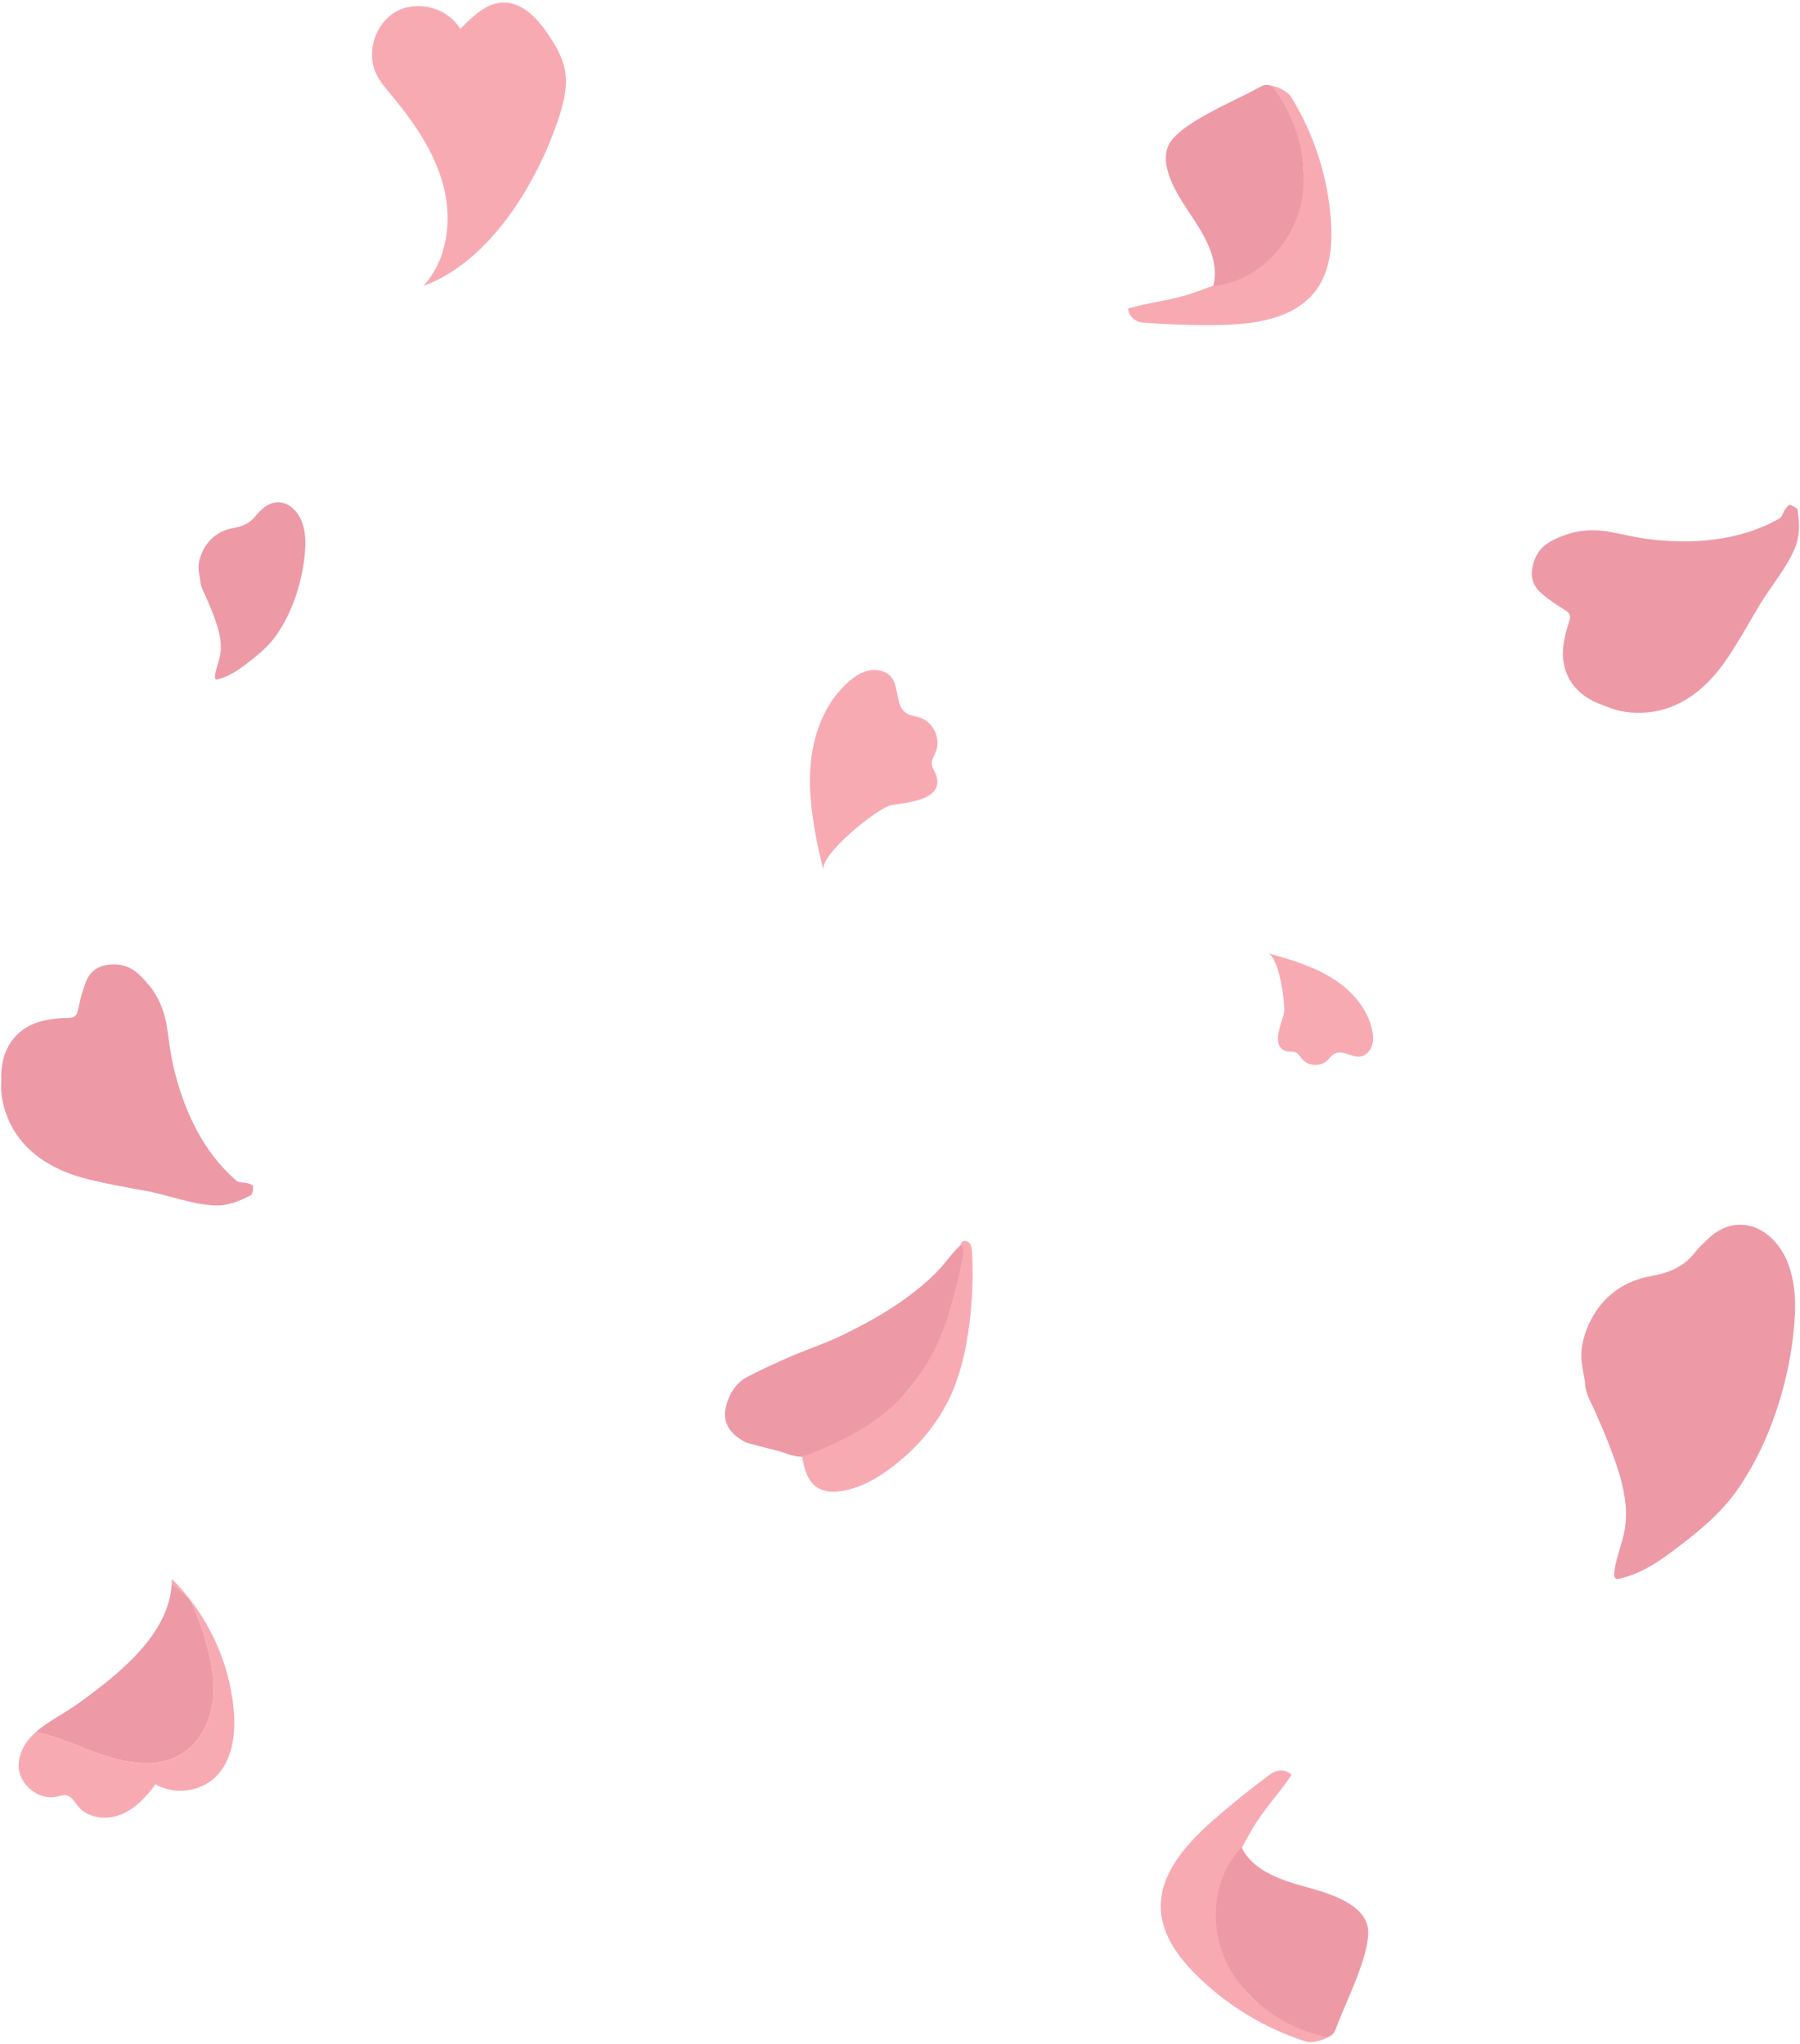 <?xml version="1.0" encoding="UTF-8" standalone="no"?><svg xmlns="http://www.w3.org/2000/svg" xmlns:xlink="http://www.w3.org/1999/xlink" fill="#000000" height="404.6" preserveAspectRatio="xMidYMid meet" version="1" viewBox="-0.2 -0.5 356.3 404.6" width="356.3" zoomAndPan="magnify"><g id="change1_1"><path d="M240.61,63.85c-4.83,0.05-9.66-0.11-14.47-0.47c-1.56-0.12-2.95-1.24-3.03-2.82 c4.19-1.23,8.77-1.61,13.11-3.15c1.18-0.42,2.36-0.85,3.54-1.3c4.93-1.9,9.36-4.03,12.71-8.03c3.73-4.45,5.9-9.98,5.35-15.76 c-0.55-5.78-4.7-11.08-7.95-15.89c1.57-0.44,4.69,0.91,5.54,2.31c4.48,7.3,7.19,15.68,7.83,24.23c0.36,4.86-0.04,10.08-2.94,13.99 C255.99,62.74,247.83,63.77,240.61,63.85z M241.31,379.44c-0.06-5.22,1.91-9.73,4.41-14.38c0.6-1.11,1.22-2.21,1.84-3.3 c2.28-3.99,5.52-7.27,7.89-10.93c-1.09-1.14-2.88-1.08-4.13-0.16c-3.89,2.86-7.66,5.89-11.29,9.07 c-5.42,4.76-10.94,10.86-10.43,18.06c0.35,4.86,3.44,9.08,6.88,12.53c6.05,6.06,13.57,10.65,21.73,13.27c1.56,0.5,4.8-0.5,5.71-1.86 c-5.6-1.53-12.21-2.84-16.39-6.87C243.34,390.85,241.38,385.24,241.31,379.44z M191.75,245.62c-0.27-0.35-0.99-0.66-1.4-0.36 c-0.52,0.38-0.51,1.07-0.39,1.58c0.2,0.9,0.02,1.84-0.17,2.74c-1.83,8.96-4.2,18-10.13,24.97c-5.45,6.41-14.55,10.33-22.47,13.16 c0,0.02,1.39,0.21,1.39,0.23c0.42,2.2,0.99,4.6,2.81,5.9c1.51,1.07,3.54,1.09,5.37,0.75c3.71-0.69,7.06-2.67,10.04-4.99 c4.39-3.43,8.14-7.72,10.64-12.7c2.41-4.81,3.6-10.14,4.26-15.48c0.13-1.06,0.24-2.12,0.33-3.18c0.31-3.64,0.38-7.3,0.17-10.95 C192.16,246.7,192.1,246.08,191.75,245.62z M108.43,6.49c-2.06-3.1-4.85-6.28-8.57-6.48c-3.61-0.19-6.37,2.68-8.96,5.2 c-2.46-4.12-8.34-5.75-12.57-3.48C74.1,4,72.2,9.79,74.27,14.12c0.73,1.53,1.85,2.82,2.93,4.12c4.49,5.39,8.62,11.31,10.38,18.1 c1.76,6.79,0.78,14.62-3.98,19.77c13.2-4.82,22.73-20.54,27.01-33.92c0.92-2.88,1.56-5.95,0.99-8.91 C111.12,10.81,109.82,8.58,108.43,6.49z M162.8,171.8c-0.8-3.14,10.62-12.24,13.2-12.85c2.65-0.62,10.41-0.77,9.22-5.65 c-0.22-0.91-0.93-1.67-0.97-2.6c-0.04-0.86,0.49-1.62,0.8-2.42c1.01-2.54-0.46-5.77-3.03-6.68c-0.97-0.35-2.07-0.41-2.92-1 c-2.09-1.46-1.26-4.9-2.79-6.94c-0.96-1.29-2.75-1.76-4.34-1.47c-1.58,0.28-2.98,1.2-4.19,2.26c-4.17,3.64-6.51,9.04-7.3,14.52 c-0.79,5.48-0.14,11.06,0.9,16.5C161.79,167.58,162.26,169.7,162.8,171.8z M271.38,203.28c-0.82-3.67-3.29-6.82-6.3-9.07 c-3.02-2.25-6.56-3.67-10.15-4.81c-1.4-0.45-2.82-0.85-4.25-1.22c2.34,0.59,3.6,10.22,3.28,11.86c-0.36,1.84-2.78,6.67,0.49,7.54 c0.61,0.16,1.3-0.01,1.87,0.26c0.53,0.25,0.81,0.82,1.19,1.27c1.19,1.43,3.59,1.6,4.97,0.36c0.52-0.47,0.92-1.11,1.55-1.42 c1.55-0.77,3.34,0.84,5.05,0.59c1.08-0.16,1.94-1.08,2.29-2.11S271.62,204.34,271.38,203.28z M33.84,312.09 c0,0.26-0.04,0.51-0.05,0.76c1.69,1.53,3.59,3.11,3.93,3.87c1.15,2.57,2.23,5.28,2.91,8.02c1.09,3.84,1.81,7.88,1.25,11.84 c-0.56,3.96-2.55,7.85-5.91,10.01c-5.48,3.52-12.71,1.64-18.77-0.75c-3.32-1.31-6.8-2.76-10.29-3.48c0,0,0,0,0,0 c-0.38,0.33-0.73,0.69-1.07,1.05c-0.08,0.09-0.17,0.18-0.25,0.27c-0.11,0.13-0.21,0.26-0.31,0.4c-0.1,0.12-0.19,0.25-0.28,0.38 c-0.09,0.13-0.17,0.26-0.25,0.39c-0.09,0.15-0.18,0.29-0.26,0.44c-0.07,0.13-0.14,0.26-0.2,0.39c-0.08,0.17-0.15,0.34-0.22,0.52 c-0.05,0.13-0.1,0.25-0.15,0.39c-0.07,0.21-0.13,0.42-0.18,0.64c-0.03,0.11-0.06,0.22-0.09,0.34c-0.07,0.34-0.12,0.69-0.15,1.05 c-0.29,3.86,3.78,7.38,7.55,6.54c0.66-0.15,1.35-0.41,2.01-0.24c0.98,0.24,1.49,1.27,2.12,2.06c1.92,2.43,5.61,2.87,8.49,1.74 c2.88-1.13,5.08-3.52,6.91-6.02c3.66,2.14,8.7,1.56,11.78-1.34c3.52-3.32,4.14-8.7,3.69-13.52 C45.14,328.18,40.74,318.89,33.84,312.09z" fill="#f8aab2"/></g><g id="change2_1"><path d="M353.58,249.21c1.39,3.41,1.69,7.07,1.5,10.68c-0.14,2.7-0.44,5.38-0.91,8.04 c-1.58,9.07-5.01,18.5-10.22,26.14c-2.86,4.19-6.69,7.61-10.69,10.68c-4.15,3.18-7.95,6.17-13.13,7.31 c-1.51,0.33-0.46-3.14-0.31-3.79c0.42-1.79,1.07-3.52,1.46-5.31c0.49-2.29,0.47-4.62,0.13-6.94c-0.55-3.77-1.92-7.51-3.27-10.95 c-0.79-2.02-1.66-4-2.52-5.98c-0.67-1.54-1.57-3-1.93-4.67c-0.13-0.61-0.13-1.22-0.23-1.83c-0.43-2.51-0.95-4.52-0.42-7.09 c0.54-2.64,1.71-5.22,3.35-7.36c2.51-3.28,6.08-5.29,10.12-6.01c3.37-0.6,6.56-1.76,8.78-4.69c0.75-0.99,1.71-1.84,2.61-2.71 c1.77-1.71,3.99-2.8,6.36-2.8C348.6,241.92,352.04,245.44,353.58,249.21z M54.83,98.93c-1.18,0-2.29,0.54-3.18,1.4 c-0.45,0.44-0.93,0.86-1.31,1.36c-1.11,1.46-2.71,2.05-4.39,2.34c-2.02,0.36-3.81,1.37-5.06,3c-0.82,1.07-1.4,2.36-1.68,3.68 c-0.26,1.29,0,2.29,0.21,3.55c0.05,0.3,0.05,0.61,0.12,0.92c0.18,0.83,0.63,1.56,0.96,2.33c0.43,0.99,0.87,1.98,1.26,2.99 c0.67,1.72,1.36,3.59,1.63,5.47c0.17,1.16,0.18,2.33-0.07,3.47c-0.19,0.9-0.52,1.76-0.73,2.66c-0.08,0.33-0.6,2.06,0.15,1.9 c2.59-0.57,4.49-2.06,6.57-3.65c2-1.54,3.92-3.24,5.35-5.34c2.61-3.82,4.32-8.54,5.11-13.07c0.23-1.33,0.38-2.67,0.45-4.02 c0.09-1.8-0.05-3.64-0.75-5.34C58.71,100.69,56.99,98.93,54.83,98.93z M48.78,233.72c-0.72-0.19-1.67-0.07-2.16-0.49 c-6.69-5.71-10.52-14.14-12.48-22.57c-0.59-2.53-0.89-5.16-1.27-7.74c-0.45-3.02-1.58-6.03-3.63-8.46 c-1.84-2.18-3.68-4.17-7.11-4.05c-2.85,0.1-4.5,1.24-5.42,3.68c-0.65,1.74-1.11,3.57-1.49,5.39c-0.23,1.11-0.71,1.49-1.82,1.51 c-4.07,0.1-8.11,0.72-10.86,4.02c-1.95,2.33-2.6,5.33-2.49,8.31c-0.22,3.01,0.46,5.78,1.68,8.39c2.69,5.78,8.26,9.2,14.2,10.87 c4.39,1.24,8.92,1.91,13.39,2.79c4.23,0.84,8.45,2.52,12.78,2.74c2.78,0.15,4.96-0.79,7.36-2.03c0.38-0.2,0.44-1.2,0.44-1.83 C49.89,234.08,49.19,233.83,48.78,233.72z M325.97,140.52c6.35-0.58,11.45-4.66,15.03-9.69c2.65-3.72,4.81-7.75,7.16-11.66 c2.22-3.7,5.23-7.1,6.9-11.1c1.08-2.56,0.93-4.93,0.58-7.61c-0.06-0.43-0.98-0.82-1.57-1.04c-0.17-0.06-0.64,0.52-0.88,0.87 c-0.43,0.61-0.63,1.55-1.2,1.87c-7.64,4.36-16.86,5.12-25.46,4.11c-2.58-0.3-5.15-0.91-7.71-1.42c-2.99-0.6-6.21-0.55-9.19,0.55 c-2.68,0.99-5.17,2.05-6.22,5.32c-0.87,2.72-0.35,4.66,1.63,6.34c1.42,1.2,2.98,2.26,4.57,3.22c0.97,0.59,1.16,1.17,0.81,2.22 c-1.28,3.86-2.06,7.88,0.11,11.59c1.54,2.62,4.14,4.25,6.98,5.15C320.27,140.48,323.1,140.78,325.97,140.52z M189.9,246 c-1.8,1.69-3.2,3.86-4.98,5.61c-1.77,1.74-3.68,3.33-5.69,4.79c-4.07,2.97-8.5,5.38-13.03,7.56c-3.17,1.52-6.54,2.61-9.77,4.01 c-2.92,1.26-5.81,2.58-8.63,4.05c-2.43,1.26-3.76,3.57-4.34,6.11c-0.57,2.52,0.3,5.02,4.06,6.94c1.97,0.53,3.94,1.06,5.93,1.55 c1.93,0.47,3.25,1.31,4.99,1.14c0.45-0.04,0.93-0.15,1.45-0.36c6.61-2.55,13.22-5.94,18.2-11.12c4.77-4.97,8.07-11.31,9.86-17.93 c0.87-3.19,1.67-6.4,2.34-9.63C190.48,247.8,190.79,246.63,189.9,246z M257.09,40.79c2.11-7.88-0.09-16.52-4.73-23.22 c-0.33-0.48-0.7-0.97-1.25-1.17c-0.79-0.28-1.64,0.14-2.37,0.56c-4.09,2.35-15.68,6.97-17.65,11.32 c-2.02,4.46,2.34,10.62,4.64,14.09c2.74,4.12,5.52,8.96,4.23,13.74C248.08,55.37,254.97,48.66,257.09,40.79z M257.73,372.86 c-4.76-1.34-10.03-3.2-12.17-7.67c-5.67,5.86-6.53,15.43-3,22.78c3.53,7.35,10.83,12.47,18.72,14.53c0.56,0.15,1.17,0.28,1.71,0.07 c0.78-0.3,1.15-1.18,1.43-1.97c1.57-4.45,7.35-15.51,6.01-20.09C269.06,375.82,261.74,373.99,257.73,372.86z M37.72,316.72 c-0.34-0.76-2.24-2.33-3.93-3.87c0.01-0.25,0.05-0.5,0.05-0.76c-0.06,10.37-9.81,18.25-18.19,24.36c-2.88,2.1-6.27,3.74-8.75,5.9 c3.49,0.72,6.96,2.17,10.29,3.48c6.06,2.39,13.29,4.27,18.77,0.75c3.36-2.16,5.35-6.05,5.91-10.01c0.56-3.96-0.15-7.99-1.25-11.84 C39.94,322,38.86,319.29,37.72,316.72z" fill="#ed9aa6"/></g></svg>